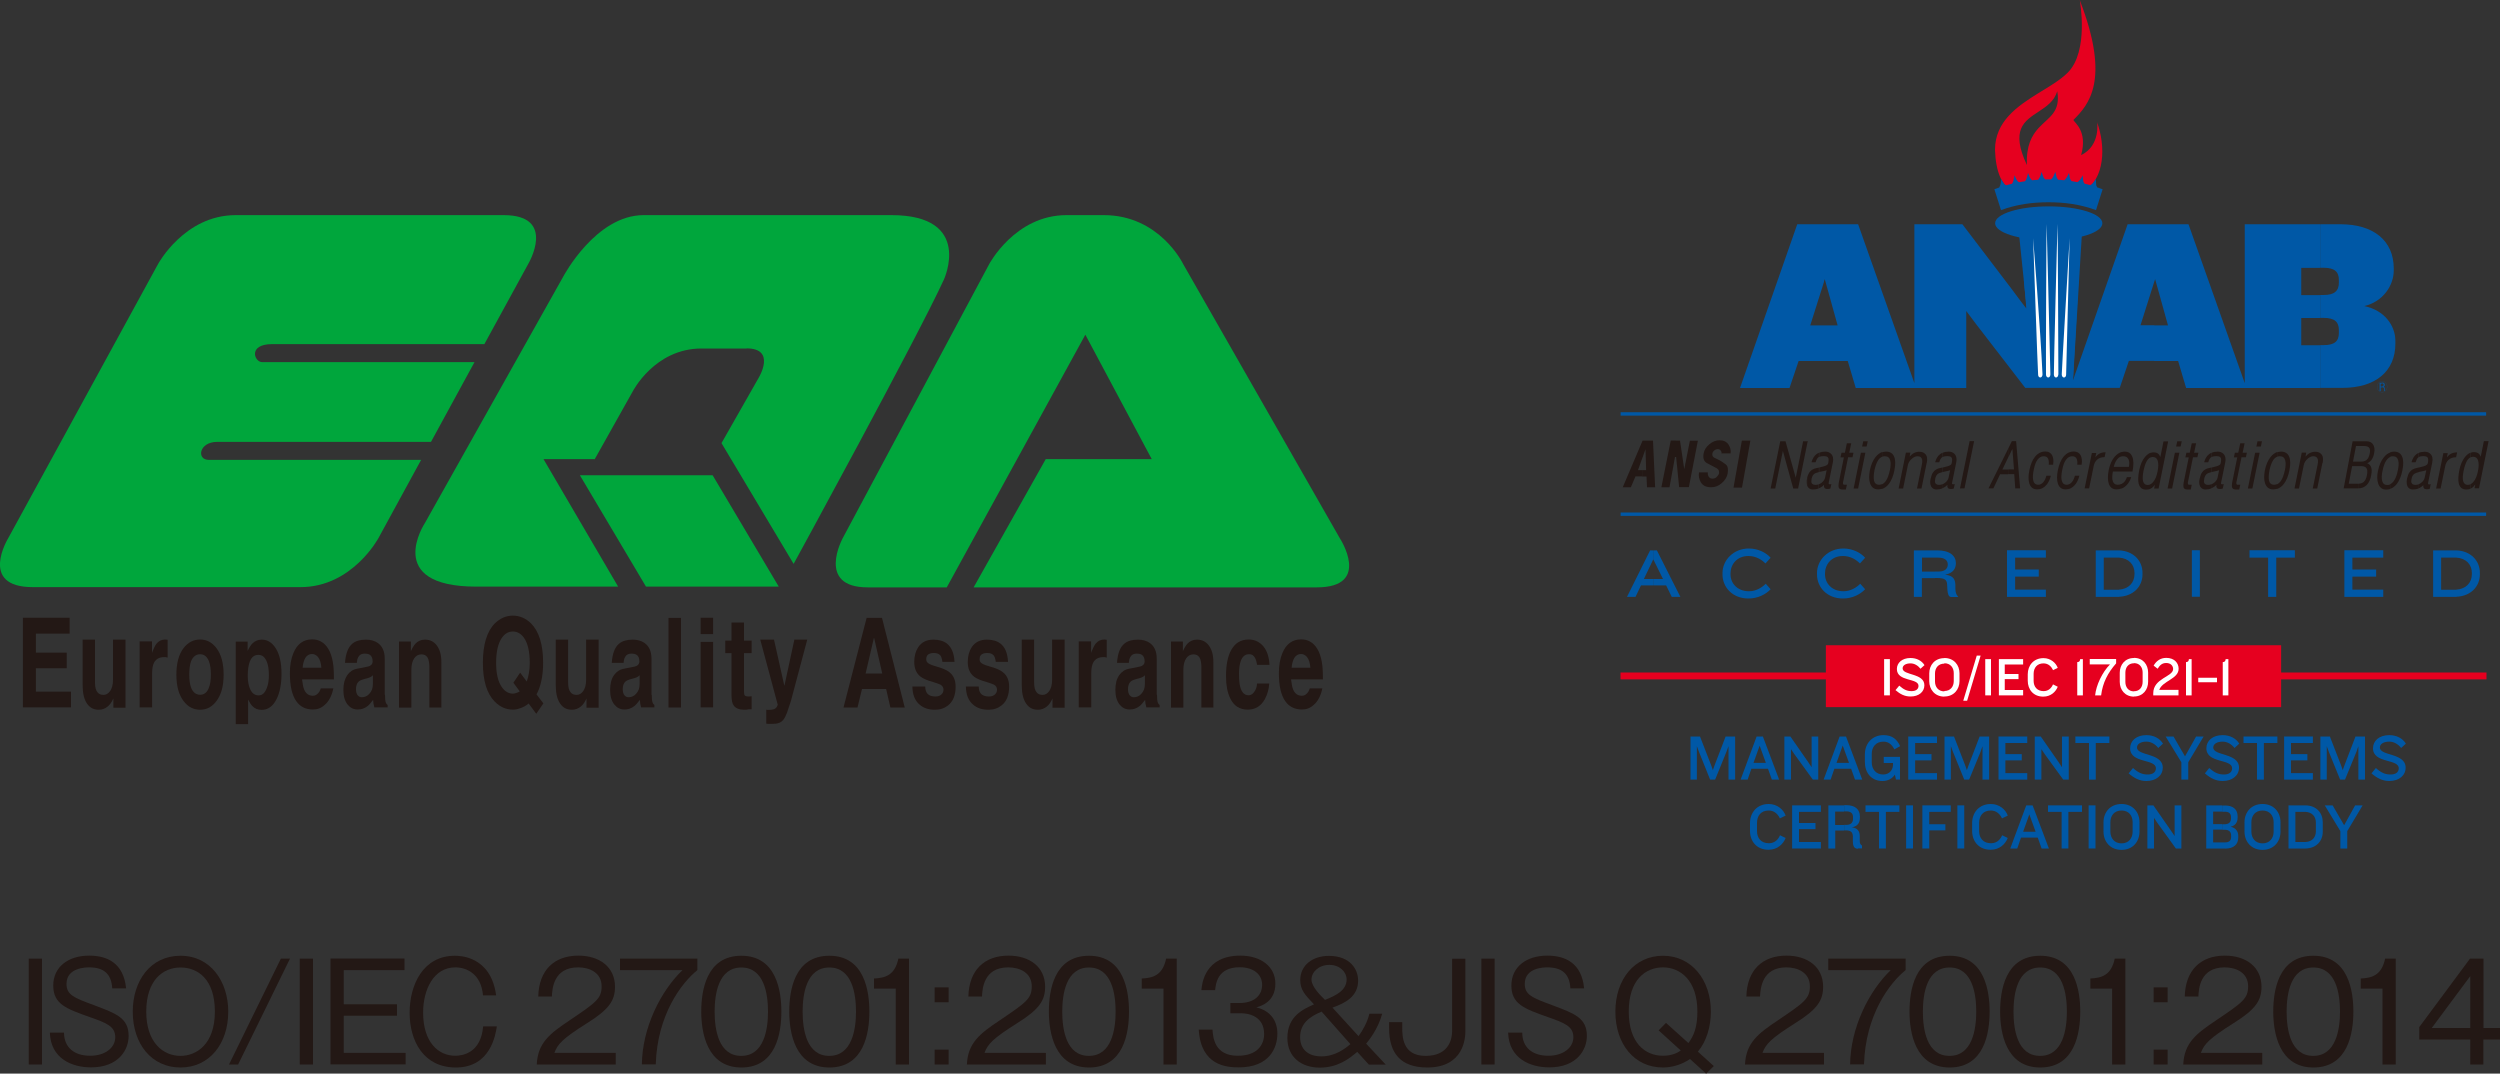 <?xml version="1.0" encoding="UTF-8"?>
<svg id="_レイヤー_2" data-name="レイヤー 2" xmlns="http://www.w3.org/2000/svg" width="200" height="85.89" viewBox="0 0 200 85.89">
  <rect x="0" y="0" width="200" height="85.89" fill="#333333" stroke="none"/>
  <defs>
    <style>
      .cls-1 {
        fill: none;
        stroke: #0058a6;
        stroke-miterlimit: 22.93;
        stroke-width: .01px;
      }

      .cls-1, .cls-2, .cls-3 {
        fill-rule: evenodd;
      }

      .cls-4, .cls-5, .cls-2, .cls-6, .cls-7, .cls-8, .cls-3 {
        stroke-width: 0px;
      }

      .cls-4, .cls-3 {
        fill: #0058a6;
      }

      .cls-5, .cls-2 {
        fill: #231815;
      }

      .cls-6 {
        fill: #fff;
      }

      .cls-7 {
        fill: #e6001f;
      }

      .cls-8 {
        fill: #00a63c;
      }
    </style>
  </defs>
  <g id="_オブジェクト" data-name="オブジェクト">
    <g>
      <g>
        <path class="cls-5" d="m3.36,85.16h-1.06v-8.47h1.06v8.47Z"/>
        <path class="cls-5" d="m8.98,79.08c-.07-1.2-.7-1.69-1.85-1.69-.21,0-1.81,0-1.81,1.32,0,.88.59,1.11,2.27,1.73,1.72.65,2.7,1,2.7,2.44,0,1.07-.77,2.51-3.01,2.51-1.53,0-3.23-.71-3.29-2.78h1.13c.01,1.21.84,1.85,2.09,1.85s2.01-.68,2.01-1.48c0-.88-.71-1.15-2.06-1.62-1.86-.66-2.9-1.03-2.9-2.52s1.2-2.39,2.87-2.39c1.4,0,2.75.55,2.96,2.62h-1.1Z"/>
        <path class="cls-5" d="m18.26,80.93c0,2.57-1.51,4.47-3.82,4.47s-3.82-1.88-3.82-4.47c0-2.43,1.39-4.47,3.82-4.47s3.82,2.09,3.82,4.47Zm-6.56,0c0,2.45,1.33,3.54,2.74,3.54,1.3,0,2.75-.96,2.75-3.54s-1.35-3.53-2.75-3.53-2.74,1.01-2.74,3.53Z"/>
        <path class="cls-5" d="m23.2,76.69l-4.15,8.47h-.73l4.15-8.47h.73Z"/>
        <path class="cls-5" d="m25.04,85.16h-1.06v-8.47h1.06v8.47Z"/>
        <path class="cls-5" d="m32.36,76.69v.92h-4.86v2.73h4.26v.92h-4.26v2.97h4.95v.92h-6.01v-8.47h5.91Z"/>
        <path class="cls-5" d="m38.64,79.63c-.15-1.75-1.35-2.24-2.21-2.24-1.74,0-2.58,1.77-2.58,3.62,0,2.38,1.23,3.45,2.57,3.45.61,0,2.06-.24,2.23-2.35h1.1c-.11.67-.5,3.29-3.28,3.29-2.6,0-3.7-2.14-3.7-4.38s1.08-4.56,3.62-4.56c.35,0,2.88,0,3.3,3.17h-1.05Z"/>
        <path class="cls-5" d="m49.26,84.24v.92h-6.32c.08-1.73,1.04-2.47,2.61-3.52,2.11-1.43,2.58-1.74,2.58-2.73,0-1.11-.98-1.52-1.88-1.52-1.99,0-2.07,1.74-2.1,2.33h-1.09c.05-2.08,1.25-3.27,3.21-3.27,1.68,0,2.93.9,2.93,2.49,0,1.1-.47,1.81-2.23,2.91-1.98,1.25-2.36,1.68-2.62,2.38h4.9Z"/>
        <path class="cls-5" d="m55.79,76.69v.92c-1.25,1-3.21,3.55-3.33,7.54h-1.11c.03-2.94,1.52-5.89,3.25-7.54h-5v-.92h6.19Z"/>
        <path class="cls-5" d="m62.51,80.93c0,1.72-.43,4.47-3.2,4.47s-3.21-2.82-3.21-4.47.39-4.47,3.21-4.47,3.2,2.86,3.2,4.47Zm-5.34,0c0,1.41.3,3.54,2.13,3.54s2.14-2.14,2.14-3.54-.3-3.53-2.13-3.53-2.14,2.11-2.14,3.53Z"/>
        <path class="cls-5" d="m69.55,80.93c0,1.72-.43,4.47-3.2,4.47s-3.21-2.82-3.21-4.47.39-4.47,3.21-4.47,3.2,2.86,3.2,4.47Zm-5.34,0c0,1.41.3,3.54,2.13,3.54s2.14-2.14,2.14-3.54-.3-3.53-2.13-3.53-2.14,2.11-2.14,3.53Z"/>
        <path class="cls-5" d="m72.71,85.16h-1.05v-6.07h-1.74v-.81c.9-.04,1.67-.26,1.95-1.59h.85v8.47Z"/>
        <path class="cls-5" d="m75.89,80.18h-1.12v-1.19h1.12v1.19Zm0,4.98h-1.12v-1.19h1.12v1.19Z"/>
        <path class="cls-5" d="m83.67,84.24v.92h-6.32c.08-1.73,1.04-2.47,2.61-3.52,2.11-1.43,2.58-1.74,2.58-2.73,0-1.11-.98-1.52-1.88-1.52-1.99,0-2.07,1.74-2.1,2.33h-1.09c.05-2.08,1.25-3.27,3.21-3.27,1.68,0,2.93.9,2.93,2.49,0,1.1-.47,1.81-2.23,2.91-1.98,1.25-2.36,1.68-2.62,2.38h4.9Z"/>
        <path class="cls-5" d="m90.32,80.93c0,1.72-.43,4.47-3.2,4.47s-3.21-2.82-3.21-4.47.39-4.47,3.21-4.47,3.2,2.86,3.2,4.47Zm-5.34,0c0,1.41.3,3.54,2.13,3.54s2.14-2.14,2.14-3.54-.3-3.53-2.13-3.53-2.14,2.11-2.14,3.53Z"/>
        <path class="cls-5" d="m94.13,85.16h-1.05v-6.07h-1.74v-.81c.9-.04,1.67-.26,1.95-1.59h.85v8.47Z"/>
        <path class="cls-5" d="m97,82.38c.04.65.18,2.08,2.02,2.08,1.56,0,2.11-.87,2.11-1.74,0-1.4-1.2-1.66-1.86-1.66h-.84v-.82h.73c1.18,0,1.81-.61,1.81-1.45,0-.9-.76-1.41-1.79-1.41-1.77,0-1.91,1.28-1.97,1.83h-1.1c.05-.54.28-2.76,3.12-2.76,1.63,0,2.8.87,2.8,2.24,0,1.48-1.18,1.8-1.52,1.9,1.1.26,1.68,1.05,1.68,2.09,0,1.15-.63,2.71-3.09,2.71-1,0-3.03-.15-3.2-3.02h1.1Z"/>
        <path class="cls-5" d="m110.58,81.08c-.33,1.25-1.12,2.22-1.29,2.41l1.57,1.68h-1.35l-.93-1.02c-.62.52-1.53,1.26-3,1.26s-2.59-.84-2.59-2.37c0-1.74,1.25-2.3,2.13-2.69-.73-.77-1.1-1.16-1.1-1.94,0-1.21,1.01-1.94,2.29-1.94,1.73,0,2.34,1.1,2.34,1.97,0,1.29-1.03,1.8-2.05,2.17l2.08,2.28c.33-.43.71-1.12.87-1.79h1.02Zm-4.85-.15c-.95.39-1.72.94-1.72,2.04,0,.95.61,1.54,1.7,1.54s1.89-.61,2.32-.98l-2.3-2.6Zm2-2.58c0-.58-.54-1.16-1.38-1.16s-1.43.56-1.43,1.18c0,.56.71,1.26,1.08,1.62.83-.33,1.73-.74,1.73-1.64Z"/>
        <path class="cls-5" d="m117.23,82.51c0,.52-.12,2.89-3.05,2.89-2.18,0-3.05-1.2-3.05-3.13v-.5h1.05v.42c0,.7,0,2.28,1.87,2.28s2.12-1.36,2.12-1.99v-5.78h1.06v5.81Z"/>
        <path class="cls-5" d="m119.57,85.16h-1.06v-8.47h1.06v8.47Z"/>
        <path class="cls-5" d="m125.63,79.08c-.06-1.2-.7-1.69-1.85-1.69-.22,0-1.8,0-1.8,1.32,0,.88.59,1.11,2.27,1.73,1.72.65,2.7,1,2.7,2.44,0,1.07-.77,2.51-3.01,2.51-1.53,0-3.23-.71-3.29-2.78h1.13c0,1.21.84,1.85,2.08,1.85s2.01-.68,2.01-1.48c0-.88-.71-1.15-2.06-1.62-1.86-.66-2.9-1.03-2.9-2.52s1.2-2.39,2.87-2.39c1.4,0,2.75.55,2.95,2.62h-1.1Z"/>
        <path class="cls-5" d="m137.1,85.29l-.61.6-1.29-1.17c-.71.49-1.53.68-2.16.68-2.29,0-3.81-1.87-3.81-4.47s1.54-4.47,3.81-4.47,3.83,1.91,3.83,4.47c0,1.19-.35,2.39-1.04,3.2l1.28,1.16Zm-2.03-1.84c.45-.6.72-1.31.72-2.53,0-2.48-1.36-3.53-2.75-3.53s-2.74.99-2.74,3.53,1.33,3.54,2.74,3.54c.81,0,1.27-.31,1.42-.42l-1.77-1.61.59-.6,1.8,1.62Z"/>
        <path class="cls-5" d="m145.92,84.24v.92h-6.32c.08-1.73,1.04-2.47,2.61-3.52,2.11-1.43,2.58-1.74,2.58-2.73,0-1.11-.98-1.52-1.88-1.52-1.99,0-2.07,1.74-2.11,2.33h-1.09c.05-2.08,1.25-3.27,3.21-3.27,1.68,0,2.93.9,2.93,2.49,0,1.1-.47,1.81-2.23,2.91-1.98,1.25-2.36,1.68-2.62,2.38h4.9Z"/>
        <path class="cls-5" d="m152.45,76.69v.92c-1.25,1-3.21,3.55-3.33,7.54h-1.11c.03-2.94,1.52-5.89,3.25-7.54h-5v-.92h6.19Z"/>
        <path class="cls-5" d="m159.17,80.93c0,1.72-.43,4.47-3.2,4.47s-3.21-2.82-3.21-4.47.39-4.47,3.21-4.47,3.2,2.86,3.2,4.47Zm-5.34,0c0,1.41.3,3.54,2.13,3.54s2.14-2.14,2.14-3.54-.3-3.53-2.13-3.53-2.14,2.11-2.14,3.53Z"/>
        <path class="cls-5" d="m166.42,80.93c0,1.72-.43,4.47-3.2,4.47s-3.21-2.82-3.21-4.47.39-4.47,3.21-4.47,3.2,2.86,3.2,4.47Zm-5.34,0c0,1.41.3,3.54,2.13,3.54s2.14-2.14,2.14-3.54-.3-3.53-2.13-3.53-2.14,2.11-2.14,3.53Z"/>
        <path class="cls-5" d="m170.02,85.16h-1.05v-6.07h-1.74v-.81c.9-.04,1.67-.26,1.95-1.59h.85v8.47Z"/>
        <path class="cls-5" d="m173.41,80.18h-1.12v-1.19h1.12v1.19Zm0,4.98h-1.12v-1.19h1.12v1.19Z"/>
        <path class="cls-5" d="m180.98,84.24v.92h-6.32c.08-1.73,1.04-2.47,2.61-3.52,2.11-1.43,2.58-1.74,2.58-2.73,0-1.11-.98-1.52-1.88-1.52-1.99,0-2.07,1.74-2.1,2.33h-1.09c.05-2.08,1.25-3.27,3.21-3.27,1.68,0,2.93.9,2.93,2.49,0,1.1-.47,1.81-2.23,2.91-1.98,1.25-2.36,1.68-2.62,2.38h4.9Z"/>
        <path class="cls-5" d="m188.27,80.93c0,1.72-.43,4.47-3.2,4.47s-3.21-2.82-3.21-4.47.39-4.47,3.21-4.47,3.2,2.86,3.2,4.47Zm-5.34,0c0,1.41.3,3.54,2.13,3.54s2.14-2.14,2.14-3.54-.3-3.53-2.13-3.53-2.14,2.11-2.14,3.53Z"/>
        <path class="cls-5" d="m191.65,85.16h-1.05v-6.07h-1.74v-.81c.9-.04,1.67-.26,1.95-1.59h.85v8.47Z"/>
        <path class="cls-5" d="m198.67,82.24h1.33v.92h-1.33v2h-1.05v-2h-4.08v-.99l4.06-5.48h1.08v5.54Zm-1.05,0v-4.15l-3.08,4.15h3.08Z"/>
      </g>
      <g>
        <rect class="cls-7" x="146.07" y="51.62" width="36.42" height="4.95"/>
        <g>
          <rect class="cls-7" x="129.64" y="53.8" width="20.46" height=".55"/>
          <rect class="cls-7" x="179.64" y="53.8" width="19.28" height=".55"/>
        </g>
        <rect class="cls-6" x="150.73" y="52.73" width=".46" height="2.9"/>
        <path class="cls-6" d="m152.84,55.72c-.47,0-.83-.19-1.2-.51l.3-.36c.36.32.62.44.99.44s.55-.18.55-.42c0-.65-1.73-.31-1.73-1.35,0-.49.41-.88,1.09-.88.5,0,.9.22,1.12.57l-.32.29c-.2-.25-.48-.43-.8-.43-.37,0-.63.15-.63.4,0,.58,1.74.36,1.74,1.35,0,.53-.45.9-1.1.9Z"/>
        <path class="cls-6" d="m155.55,52.64c.77,0,1.21.57,1.21,1.22v.63c0,.65-.44,1.23-1.21,1.23v-.44c.49,0,.75-.36.75-.79v-.64h0c0-.43-.26-.79-.75-.79v-.44Zm0,3.09c-.77,0-1.21-.58-1.21-1.23v-.63c0-.66.44-1.22,1.21-1.22v.44c-.49,0-.75.35-.75.79v.64c0,.43.26.79.75.79v.44Z"/>
        <polygon class="cls-6" points="157.37 56.06 157.06 56.06 158.14 52.45 158.45 52.45 157.37 56.06"/>
        <rect class="cls-6" x="158.82" y="52.73" width=".46" height="2.9"/>
        <polygon class="cls-6" points="159.91 55.63 159.91 52.73 161.85 52.73 161.85 53.16 160.38 53.16 160.38 53.92 161.48 53.92 161.48 54.33 160.38 54.33 160.38 55.2 161.85 55.2 161.85 55.63 159.91 55.63"/>
        <path class="cls-6" d="m164.24,53.6c-.13-.27-.37-.53-.76-.53-.51,0-.79.35-.79.84v.56c0,.47.28.82.8.82.37,0,.62-.23.75-.54l.38.19c-.16.4-.55.79-1.16.79-.8,0-1.24-.58-1.24-1.27v-.52c0-.71.47-1.29,1.26-1.29.58,0,1,.39,1.14.78l-.39.19Z"/>
        <path class="cls-6" d="m166.18,55.63v-2.66c.17,0,.23-.11.23-.24h.22v2.9h-.45Z"/>
        <path class="cls-6" d="m168.09,55.63h-.48c.08-.81.56-1.84,1.19-2.48h-1.62v-.43h2.11v.35c-.66.75-1.08,1.55-1.2,2.56Z"/>
        <path class="cls-6" d="m170.72,55.73h0v-.43h0c.47,0,.69-.36.69-.75v-.75h0c0-.39-.22-.75-.69-.75h0v-.42h0c.72,0,1.13.54,1.13,1.18v.73c0,.63-.41,1.18-1.13,1.18Zm0,0c-.72,0-1.14-.55-1.14-1.18v-.73c0-.63.41-1.18,1.14-1.18v.42c-.47,0-.69.35-.69.75v.75c0,.39.22.75.69.75v.43Z"/>
        <path class="cls-6" d="m172.26,55.63v-.17c0-1.21,1.59-1.31,1.59-1.94,0-.24-.18-.48-.55-.48-.33,0-.51.17-.69.46l-.32-.25c.21-.37.54-.62,1.01-.62.66,0,.99.42.99.87,0,.82-1.3.97-1.55,1.69h1.54v.44h-2.03Z"/>
        <path class="cls-6" d="m174.88,55.63v-2.66c.17,0,.23-.11.23-.24h.22v2.9h-.45Z"/>
        <polygon class="cls-4" points="138.28 62.37 138.28 59.69 138.12 60.13 137.21 62.37 136.81 62.37 135.91 60.13 135.75 59.69 135.75 62.37 135.24 62.37 135.24 58.92 136 58.92 136.88 61.19 137.03 61.61 137.18 61.19 138.05 58.92 138.81 58.92 138.81 62.37 138.28 62.37"/>
        <path class="cls-4" d="m141.75,62.37l-.31-.87h-.67v-.47h.5l-.5-1.38v-.73h.26l1.3,3.45h-.58Zm-.98-.87h-.66l-.3.87h-.56l1.28-3.45h.25v.73-.02h0l-.5,1.4h.5v.47Z"/>
        <polygon class="cls-4" points="145.03 62.37 143.54 60.32 143.28 59.93 143.28 62.37 142.75 62.37 142.75 58.92 143.23 58.92 144.67 60.99 144.93 61.38 144.93 58.92 145.46 58.92 145.46 62.37 145.03 62.37"/>
        <path class="cls-4" d="m148.4,62.37l-.31-.87h-.67v-.47h.5l-.5-1.38v-.73h.26l1.3,3.45h-.58Zm-.98-.87h-.67l-.3.87h-.56l1.28-3.45h.25v.73-.02h0l-.5,1.4h.5v.47Z"/>
        <path class="cls-4" d="m151.68,62.37l-.09-.4c-.21.32-.56.51-.99.51-.91,0-1.41-.68-1.41-1.51v-.63c0-.83.56-1.53,1.49-1.53.71,0,1.08.34,1.33.88l-.46.26c-.18-.35-.44-.62-.87-.62-.62,0-.94.44-.94.97v.69c0,.54.33.97.92.97.48,0,.78-.36.78-.79v-.13h-.74v-.49h1.3v1.81h-.32Z"/>
        <polygon class="cls-4" points="152.66 62.37 152.66 58.92 154.96 58.92 154.96 59.44 153.21 59.44 153.21 60.33 154.52 60.33 154.52 60.83 153.21 60.83 153.21 61.85 154.96 61.85 154.96 62.37 152.66 62.37"/>
        <polygon class="cls-4" points="158.6 62.37 158.6 59.69 158.45 60.13 157.53 62.37 157.14 62.37 156.23 60.13 156.07 59.69 156.07 62.37 155.56 62.37 155.56 58.92 156.32 58.92 157.2 61.19 157.35 61.61 157.5 61.19 158.37 58.92 159.13 58.92 159.13 62.37 158.6 62.37"/>
        <polygon class="cls-4" points="159.88 62.37 159.88 58.92 162.18 58.92 162.18 59.44 160.43 59.44 160.43 60.33 161.74 60.33 161.74 60.83 160.43 60.83 160.43 61.85 162.18 61.85 162.18 62.37 159.88 62.37"/>
        <polygon class="cls-4" points="165.06 62.37 163.57 60.32 163.31 59.93 163.31 62.37 162.78 62.37 162.78 58.92 163.26 58.92 164.7 60.99 164.96 61.38 164.96 58.92 165.5 58.92 165.5 62.37 165.06 62.37"/>
        <polygon class="cls-4" points="167.66 59.44 167.66 62.37 167.12 62.37 167.12 59.44 166.03 59.44 166.03 58.92 168.75 58.92 168.75 59.44 167.66 59.44"/>
        <path class="cls-4" d="m171.72,62.48c-.56,0-.99-.23-1.43-.61l.35-.43c.42.38.74.52,1.18.52s.65-.21.65-.5c0-.77-2.06-.37-2.06-1.6,0-.59.49-1.05,1.3-1.05.59,0,1.07.26,1.33.68l-.38.35c-.23-.3-.57-.51-.95-.51-.44,0-.75.18-.75.47,0,.69,2.06.42,2.06,1.61,0,.63-.53,1.07-1.31,1.07Z"/>
        <polygon class="cls-4" points="175.06 60.98 175.06 62.37 174.51 62.37 174.51 60.98 173.25 58.92 173.88 58.92 174.8 60.51 175.69 58.92 176.29 58.92 175.06 60.98"/>
        <path class="cls-4" d="m177.82,62.48c-.56,0-.99-.23-1.43-.61l.35-.43c.42.38.74.52,1.18.52s.65-.21.65-.5c0-.77-2.06-.37-2.06-1.6,0-.59.49-1.05,1.3-1.05.59,0,1.07.26,1.33.68l-.38.35c-.23-.3-.57-.51-.95-.51-.44,0-.75.18-.75.47,0,.69,2.06.42,2.06,1.61,0,.63-.53,1.07-1.31,1.07Z"/>
        <polygon class="cls-4" points="181.11 59.44 181.11 62.37 180.56 62.37 180.56 59.44 179.48 59.44 179.48 58.92 182.19 58.92 182.19 59.44 181.11 59.44"/>
        <polygon class="cls-4" points="182.73 62.37 182.73 58.92 185.03 58.92 185.03 59.44 183.28 59.44 183.28 60.33 184.59 60.33 184.59 60.83 183.28 60.83 183.28 61.85 185.03 61.85 185.03 62.37 182.73 62.37"/>
        <polygon class="cls-4" points="188.67 62.37 188.67 59.69 188.52 60.13 187.6 62.37 187.21 62.37 186.3 60.13 186.14 59.69 186.14 62.37 185.63 62.37 185.63 58.92 186.39 58.92 187.27 61.19 187.42 61.61 187.57 61.19 188.44 58.92 189.2 58.92 189.2 62.37 188.67 62.37"/>
        <path class="cls-4" d="m191.15,62.48c-.56,0-.99-.23-1.43-.61l.35-.43c.42.38.74.52,1.18.52s.65-.21.65-.5c0-.77-2.06-.37-2.06-1.6,0-.59.49-1.05,1.3-1.05.59,0,1.07.26,1.33.68l-.38.35c-.23-.3-.57-.51-.95-.51-.44,0-.75.18-.75.47,0,.69,2.06.42,2.06,1.61,0,.63-.53,1.07-1.31,1.07Z"/>
        <path class="cls-4" d="m142.39,65.47c-.15-.33-.44-.63-.9-.63-.61,0-.93.42-.93.99v.66c0,.56.33.97.95.97.44,0,.74-.27.89-.64l.45.22c-.19.48-.65.94-1.37.94-.95,0-1.48-.68-1.48-1.51v-.62c0-.84.55-1.53,1.5-1.53.69,0,1.19.46,1.35.93l-.46.22Z"/>
        <polygon class="cls-4" points="143.37 67.88 143.37 64.43 145.67 64.43 145.67 64.95 143.92 64.95 143.92 65.84 145.24 65.84 145.24 66.33 143.92 66.33 143.92 67.36 145.67 67.36 145.67 67.88 143.37 67.88"/>
        <path class="cls-4" d="m148.64,67.9c-.29,0-.4-.19-.41-.54v-.46c-.02-.31-.14-.47-.57-.47h-.13v-.44h.19c.35,0,.52-.19.52-.48v-.16h0c0-.23-.13-.44-.52-.44h-.19v-.5h.14c.79,0,1.12.38,1.12.9v.11c0,.38-.15.67-.64.77.49.05.63.35.63.7v.4c0,.17.05.27.18.36v.22h-.32Zm-1.11-1.46h-.71v1.44h-.55v-3.45h1.25v.5h-.71v1.07h.71v.44Z"/>
        <polygon class="cls-4" points="150.87 64.95 150.87 67.88 150.32 67.88 150.32 64.95 149.24 64.95 149.24 64.43 151.95 64.43 151.95 64.95 150.87 64.95"/>
        <rect class="cls-4" x="152.49" y="64.43" width=".55" height="3.45"/>
        <polygon class="cls-4" points="154.34 64.95 154.34 65.94 155.63 65.94 155.63 66.43 154.34 66.43 154.34 67.88 153.79 67.88 153.79 64.43 156.06 64.43 156.06 64.95 154.34 64.95"/>
        <rect class="cls-4" x="156.59" y="64.43" width=".55" height="3.45"/>
        <path class="cls-4" d="m160.16,65.47c-.15-.33-.44-.63-.9-.63-.61,0-.93.42-.93.99v.66c0,.56.33.97.95.97.44,0,.74-.27.89-.64l.45.22c-.19.48-.65.94-1.37.94-.95,0-1.48-.68-1.48-1.51v-.62c0-.84.55-1.53,1.5-1.53.69,0,1.19.46,1.35.93l-.46.22Z"/>
        <path class="cls-4" d="m163.33,67.88l-.31-.87h-.67v-.47h.5l-.5-1.38v-.73h.26l1.3,3.45h-.58Zm-.98-.87h-.67l-.3.87h-.56l1.28-3.45h.25v.73-.02h0l-.5,1.4h.5v.47Z"/>
        <polygon class="cls-4" points="165.47 64.95 165.47 67.88 164.93 67.88 164.93 64.95 163.84 64.95 163.84 64.43 166.56 64.43 166.56 64.95 165.47 64.95"/>
        <rect class="cls-4" x="167.09" y="64.43" width=".55" height="3.45"/>
        <path class="cls-4" d="m169.72,64.32c.92,0,1.44.67,1.44,1.46v.75c0,.78-.52,1.46-1.44,1.46v-.52c.58,0,.89-.42.89-.94v-.76h0c0-.51-.3-.93-.89-.93v-.52Zm0,3.67c-.92,0-1.44-.68-1.44-1.46v-.75c0-.78.52-1.46,1.44-1.46v.52c-.58,0-.89.42-.89.93v.76c0,.51.31.94.89.94v.52Z"/>
        <polygon class="cls-4" points="174.07 67.88 172.59 65.83 172.32 65.43 172.32 67.88 171.79 67.88 171.79 64.43 172.27 64.43 173.71 66.5 173.97 66.88 173.97 64.43 174.51 64.43 174.51 67.88 174.07 67.88"/>
        <path class="cls-4" d="m178,67.88h-.24v-.49h.26c.35,0,.47-.19.47-.43v-.12h0c0-.28-.16-.46-.51-.46h-.21v-.44h.2c.35,0,.51-.19.51-.46v-.11h0c0-.24-.12-.43-.47-.43h-.24v-.5h.22c.71,0,1.02.35,1.02.88v.08c0,.39-.19.66-.57.74.43.08.62.39.62.72v.14c0,.53-.34.89-1.05.89Zm-.24,0h-1.26v-3.45h1.26v.5h-.71v1h.71v.44h-.71v1.02h.71v.49Z"/>
        <path class="cls-4" d="m181,64.32c.92,0,1.44.67,1.44,1.46v.75c0,.78-.52,1.46-1.44,1.46v-.52c.58,0,.89-.42.89-.94v-.76h0c0-.51-.31-.93-.89-.93v-.52Zm0,3.67c-.92,0-1.44-.68-1.44-1.46v-.75c0-.78.52-1.46,1.44-1.46v.52c-.58,0-.89.42-.89.93v.76c0,.51.31.94.89.94v.52Z"/>
        <path class="cls-4" d="m184.45,64.43c.88.02,1.37.61,1.37,1.35v.76c0,.73-.5,1.32-1.37,1.34v-.52c.52-.03.82-.37.82-.86v-.69h0c0-.49-.3-.83-.82-.86v-.52Zm-.04,3.45h-1.33v-3.45h1.37v.52s-.05,0-.07,0h-.75v2.41h.75s.05,0,.07,0v.52h-.04Z"/>
        <polygon class="cls-4" points="187.78 66.49 187.78 67.88 187.23 67.88 187.23 66.49 185.98 64.43 186.61 64.43 187.53 66.02 188.41 64.43 189.01 64.43 187.78 66.49"/>
        <path class="cls-7" d="m167.77,9.76s.3,1.88-1.28,2.65c.53-1.92-.52-2.58-.62-2.81,1.18-1.19,3.02-3.11.51-9.59,0,0,.77,4.1-.98,5.82-.59.58-1.44,1.08-2.31,1.61v1.49c.62-.41,1.25-.83,1.49-1.63.29,1.68-.69,2.07-1.49,2.94v5.49c.69.01,1.72.05,2.16-.02.63-.1,1.02-.07,1.43-.34,1.72-1.09,1.79-3.64,1.08-5.61Zm-4.68-2.32c-1.71,1.06-3.49,2.27-3.49,4.55.12,3.67,2.08,3.7,3.2,3.74.09,0,.18,0,.29,0v-5.49c-.54.59-1,1.39-.94,2.96h0c-1.33-2.84-.2-3.52.94-4.27v-1.49Z"/>
        <path class="cls-4" d="m189.12,24.49c1.54-.35,2.38-1.67,2.38-2.85v-.16c0-2.22-1.61-3.54-4.26-3.54h-1.63v3.48h.28c.86,0,1.22.31,1.22.98v.2h0c0,.67-.35,1-1.22,1h-.28v1.83h.28c.86,0,1.22.31,1.22.98v.22h0c0,.67-.35.98-1.22.98h-.28v3.42h1.78c2.65,0,4.24-1.32,4.24-3.54v-.22c0-1.2-.85-2.46-2.52-2.79Zm-3.51-6.55h-6.03v12.71l-4.5-12.71h-2.74v4.6l.07-.21,1.03,3.7h-1.1v2.85h1.91l.64,2.16h10.71v-3.42h-1.5v-2.18h1.5v-1.83h-1.5v-2.18h1.5v-3.48Zm-13.27,0h-2.13l-4.38,12.51.45-8.06s-.66-1.07-2.25-1.07-2.12,1.07-2.12,1.07l.2,2.29-.44-.57-.76-1.02-3.92-5.15h-3.84v12.71l-4.5-12.71h-2.74v4.6l.07-.21,1.03,3.7h-1.1v2.85h1.91l.64,2.16h8.84v-6.16l.78,1.04,3.94,5.11h7.56l.73-2.16h2.03v-2.85h-1.1l1.1-3.48v-4.6Zm-26.43,0h-2.13l-4.58,13.1h3.96l.73-2.16h2.03v-2.85h-1.1l1.1-3.48v-4.6Z"/>
        <path class="cls-4" d="m159.61,17.86c0-.75,1.92-1.35,4.29-1.35s4.29.6,4.29,1.35-1.92,1.35-4.29,1.35-4.29-.6-4.29-1.35Z"/>
        <polygon class="cls-4" points="166.63 17.43 165.84 30.46 162.76 30.68 161.41 17.66 166.63 17.43"/>
        <path class="cls-4" d="m167.77,14.98c-.04-.07-.08-.15-.08-.23-.02-.18-.01-.45-.01-.45,0,0-.13.21-.24.34-.06.07-.14.13-.21.17-.16-.04-.31-.08-.47-.12-.04-.06-.09-.14-.1-.23-.03-.17-.04-.44-.04-.44,0,0-.11.22-.22.36-.05.07-.13.14-.2.19-.16-.03-.32-.06-.48-.08-.05-.06-.1-.13-.12-.22-.04-.17-.08-.44-.08-.44,0,0-.1.23-.19.38-.05.08-.12.15-.19.21-.16-.02-.32-.03-.48-.04-.05-.05-.1-.13-.13-.21-.05-.17-.11-.43-.11-.43,0,0-.08.24-.16.39-.04.08-.11.16-.17.22-.16,0-.32,0-.48,0-.05-.05-.11-.12-.14-.19-.07-.16-.14-.42-.14-.42,0,0-.06.25-.13.41-.04.08-.1.17-.15.23-.16.01-.32.03-.48.04-.06-.04-.12-.11-.16-.18-.08-.16-.17-.41-.17-.41,0,0-.04.25-.1.42-.03.09-.09.18-.14.25-.16.02-.32.05-.48.08-.06-.04-.13-.1-.17-.17-.09-.15-.2-.39-.2-.39,0,0-.03.25-.07.42-.02.09-.07.18-.12.26-.16.04-.31.08-.47.12-.06-.03-.14-.08-.18-.15-.1-.14-.23-.37-.23-.37,0,0,0,.25-.04.43-.02.09-.06.19-.1.27-.13.04-.26.09-.39.14.18.56.35,1.12.53,1.67,1.23-.46,2.52-.63,3.8-.63s2.57.17,3.8.63c.18-.56.35-1.12.53-1.67-.15-.06-.31-.11-.46-.16Z"/>
        <path class="cls-6" d="m163.4,29.95c0,.13-.07.24-.17.25-.1,0-.18-.09-.18-.22h0c-.03-.18-.4-10.92-.4-10.92,0,0,.59,7.34.75,10.89h0s0,0,0,0h0Z"/>
        <path class="cls-6" d="m164.03,29.96c0,.13-.08.24-.17.24-.1,0-.18-.1-.18-.23h0c-.02-.18.03-12.06.05-12.06,0,0,.22,8.49.3,12.04h0s0,0,0,0h0Z"/>
        <path class="cls-6" d="m164.66,29.97h0s0,0,0,0c0,.13-.08.23-.18.23-.1,0-.17-.11-.17-.24h0c-.02-.18.28-12.05.3-12.05,0,0,.06,8.5.06,12.05h0Z"/>
        <path class="cls-6" d="m165.29,29.98h0s0,0,0,0c0,.13-.09.23-.18.22-.1,0-.17-.12-.17-.25h0s0,0,0,0c-.01-.18.63-10.89.63-10.89,0,0-.19,7.37-.28,10.92Z"/>
        <path class="cls-6" d="m177.82,55.63v-2.66c.17,0,.23-.11.23-.24h.22v2.9h-.45Z"/>
        <rect class="cls-6" x="175.86" y="54.22" width="1.5" height=".36"/>
        <g>
          <path class="cls-4" d="m133.74,47.75l-.45-.92h-1.01v-.51h.76l-.76-1.54v-.75h.27l1.88,3.72h-.69Zm-1.46-.92h-1l-.44.92h-.68l1.85-3.72h.26v.75-.03h-.01l-.75,1.57h.76v.51Z"/>
          <path class="cls-4" d="m141.24,45.08c-.31-.31-.76-.6-1.37-.6-.92,0-1.43.68-1.43,1.39v.07c0,.7.52,1.36,1.48,1.36.57,0,1.04-.3,1.34-.6l.39.44c-.38.4-1.01.74-1.77.74-1.3,0-2.08-.92-2.08-1.92v-.12c0-1.01.86-1.96,2.11-1.96.73,0,1.38.33,1.74.74l-.4.44Z"/>
          <path class="cls-4" d="m148.8,45.08c-.31-.31-.76-.6-1.37-.6-.92,0-1.43.68-1.43,1.39v.07c0,.7.52,1.36,1.48,1.36.57,0,1.04-.3,1.34-.6l.39.44c-.38.4-1.01.74-1.77.74-1.3,0-2.08-.92-2.08-1.92v-.12c0-1.01.86-1.96,2.11-1.96.73,0,1.38.33,1.74.74l-.4.44Z"/>
          <path class="cls-4" d="m156.06,47.75c-.17,0-.25-.26-.27-.6l-.02-.38c-.02-.37-.16-.53-.8-.53h-.18v-.52h.34c.47,0,.69-.25.69-.54v-.04h0c0-.27-.2-.53-.75-.53h-.28v-.58h.19c1.03,0,1.49.45,1.49,1.02,0,.41-.19.79-.86.93.67.06.81.39.82.82v.31c.01.26.05.44.22.63v.02h-.58Zm-1.28-1.5h-1.03v1.5h-.64v-3.72h1.68v.58h-1.03v1.12h1.03v.52Z"/>
          <polygon class="cls-4" points="160.56 47.75 160.56 44.02 163.67 44.02 163.67 44.61 161.21 44.61 161.21 45.56 163.1 45.56 163.1 46.13 161.21 46.13 161.21 47.17 163.67 47.17 163.67 47.75 160.56 47.75"/>
          <path class="cls-4" d="m169.53,44.03c1.15.05,1.87.83,1.87,1.8v.12c0,.96-.72,1.74-1.87,1.79v-.57c.76-.05,1.23-.56,1.23-1.24v-.09h0c0-.68-.47-1.18-1.23-1.23v-.58Zm-.12,3.72h-1.75v-3.72h1.75s.08,0,.12,0v.58s-.09,0-.13,0h-1.1v2.57h1.1s.09,0,.13,0v.57s-.08,0-.12,0Z"/>
          <rect class="cls-4" x="175.35" y="44.02" width=".64" height="3.72"/>
          <polygon class="cls-4" points="182.1 44.61 182.1 47.75 181.45 47.75 181.45 44.61 179.96 44.61 179.96 44.02 183.59 44.02 183.59 44.61 182.1 44.61"/>
          <polygon class="cls-4" points="187.55 47.75 187.55 44.02 190.66 44.02 190.66 44.61 188.19 44.61 188.19 45.56 190.09 45.56 190.09 46.13 188.19 46.13 188.19 47.17 190.66 47.17 190.66 47.75 187.55 47.75"/>
          <path class="cls-4" d="m196.52,44.03c1.15.05,1.87.83,1.87,1.8v.12c0,.96-.72,1.74-1.87,1.79v-.57c.76-.05,1.23-.56,1.23-1.24v-.09h0c0-.68-.47-1.18-1.23-1.23v-.58Zm-.12,3.72h-1.75v-3.72h1.75s.08,0,.12,0v.58s-.09,0-.13,0h-1.1v2.57h1.1s.09,0,.13,0v.57s-.08,0-.12,0Z"/>
        </g>
        <rect class="cls-4" x="129.65" y="41" width="69.24" height=".27"/>
        <rect class="cls-4" x="129.65" y="32.98" width="69.24" height=".27"/>
        <path class="cls-2" d="m137.72,36.3c.02-.08,0-.17-.06-.25-.06-.08-.14-.12-.23-.12s-.19.03-.28.1c-.09.07-.14.15-.16.25-.03.17.03.28.18.35.15.07.29.14.43.21.17.1.33.21.48.33.15.13.19.37.13.72-.05.28-.21.53-.47.76-.26.23-.55.34-.87.33-.38,0-.64-.13-.8-.39-.15-.26-.2-.53-.15-.8h.71c-.02.11,0,.23.06.33.06.11.16.17.31.17s.27-.05.36-.16c.1-.1.15-.19.16-.25.02-.11,0-.2-.03-.27-.04-.07-.12-.14-.25-.2-.2-.11-.43-.23-.68-.36-.25-.13-.34-.39-.27-.78.05-.27.2-.52.46-.73.25-.21.52-.32.81-.32.32,0,.55.11.71.33.15.22.21.46.18.72h-.71Z"/>
        <path class="cls-2" d="m155.4,39.07v-.33c.07-.03.15-.07.22-.13.15-.12.24-.26.27-.42l.12-.58s-.09.05-.17.06c-.08.02-.22.05-.42.09h0s0-.36,0-.36c.12-.03.21-.05.28-.07.12-.03.21-.06.27-.09.06-.03.1-.06.12-.09.02-.03.04-.07.05-.12.04-.21.04-.36-.02-.43-.06-.08-.17-.11-.35-.11-.15,0-.26.02-.35.07v-.34c.14-.06.3-.09.48-.09s.33.06.45.17c.16.16.21.39.15.69l-.33,1.61c-.01.05-.01.09,0,.11.01.02.04.03.08.03.01,0,.03,0,.05,0,.03,0,.05-.01.08-.02l-.08.37h-.02s-.06.02-.09.02c-.04,0-.07.01-.1.01-.14,0-.23-.03-.27-.1-.03-.05-.04-.12-.03-.23-.09.1-.19.17-.29.22-.03.02-.06.03-.09.04h0Zm2.53-3.78h-.36l-.77,3.78h.36l.77-3.78Zm-2.53.93v.34s-.05.03-.07.05c-.07.07-.14.19-.19.37h-.33c.08-.29.21-.51.4-.65.06-.04.12-.08.19-.11h0Zm0,1.19v.36c-.18.04-.31.09-.38.15-.1.08-.16.2-.2.37-.03.16-.03.28,0,.35.05.1.16.15.32.15.09,0,.17-.02.25-.05v.33c-.14.06-.3.09-.47.09-.19,0-.33-.08-.42-.23-.09-.16-.11-.37-.05-.63.05-.22.11-.39.2-.52.13-.18.31-.29.56-.34l.19-.04h0Zm-4.83,1.7v-.37c.12-.06.23-.16.32-.3.13-.19.22-.47.3-.83.07-.32.08-.58.03-.77-.06-.23-.2-.34-.43-.34-.08,0-.15.01-.21.04v-.36c.09-.03.19-.05.3-.05.32,0,.54.13.65.4.11.26.12.63.02,1.11-.09.45-.24.81-.44,1.07-.15.2-.33.33-.53.4h0Zm3.57-2.06c.07-.34.03-.59-.13-.74-.11-.12-.27-.17-.48-.17-.17,0-.34.05-.5.15-.1.07-.18.15-.26.24l.06-.32h-.36l-.58,2.87h.36l.38-1.87c.04-.2.15-.37.33-.52.15-.13.3-.19.43-.19.17,0,.28.05.34.16.06.11.07.27.02.5l-.39,1.92h.36l.41-2.03Zm-3.57-.87v.36c-.13.05-.24.15-.33.3-.12.19-.21.45-.28.77-.07.35-.08.63-.04.83.05.23.19.34.4.34.09,0,.17-.02.25-.05v.37c-.1.03-.21.05-.32.05-.32,0-.53-.16-.64-.47-.1-.28-.1-.63-.02-1.06.09-.45.25-.81.47-1.08.16-.19.33-.31.51-.38h0Zm-5.05,2.89v-.33c.07-.03.15-.07.22-.13.15-.12.24-.26.27-.42l.12-.58s-.09.05-.17.06c-.08.02-.22.05-.42.09h0s0-.36,0-.36c.12-.03.21-.05.28-.07.12-.03.21-.06.27-.09.06-.03.1-.06.12-.09.02-.03.04-.07.05-.12.04-.21.04-.36-.02-.43-.06-.08-.17-.11-.35-.11-.15,0-.26.02-.35.07v-.34c.14-.06.3-.09.49-.09s.33.06.45.17c.16.16.21.39.15.69l-.33,1.61c-.01.05-.01.09,0,.11.01.02.04.03.08.03.01,0,.03,0,.05,0,.03,0,.05-.01.08-.02l-.08.37h-.02s-.06.02-.09.02c-.04,0-.07.01-.1.01-.14,0-.23-.03-.27-.1-.03-.05-.04-.12-.03-.23-.09.1-.19.17-.29.22-.03.02-.06.03-.09.04h0Zm2.68-2.48l.08-.37h-.34l.16-.76h-.35l-.16.76h-.27l-.08.37h.27l-.4,1.98c-.04.21-.04.37,0,.46.05.09.14.13.28.13h.28l.08-.38h-.16c-.05,0-.09,0-.12-.02-.03-.03-.04-.08-.03-.16l.41-2.02h.34Zm1.03-.37h-.36l-.58,2.86h.36l.58-2.86h0Zm.1-.5l.09-.42h-.36l-.09.42h.36Zm-4.75-.2l.05-.23h-.05v.23h0Zm.93.7v.34s-.05.03-.07.05c-.07.07-.14.19-.19.37h-.33c.08-.29.21-.51.4-.65.06-.04.12-.08.19-.11h0Zm0,1.19v.36c-.18.04-.31.09-.38.15-.1.08-.16.2-.2.37-.03.16-.03.28,0,.35.05.1.16.15.32.15.09,0,.17-.02.25-.05v.33c-.14.06-.3.09-.47.09-.19,0-.33-.08-.42-.23-.01-.03-.03-.05-.04-.08v-.62c.04-.19.11-.33.18-.44.13-.18.31-.29.56-.34l.19-.04Zm-1.85.81l-.82-2.92h-.42l-.77,3.78h.37l.61-3.01.83,3.01h.39l.72-3.55v-.23h-.32l-.59,2.92h0Zm.92.01v.62c-.05-.15-.06-.33-.02-.55l.02-.07Z"/>
        <path class="cls-2" d="m182.17,39.11v-.37c.12-.06.23-.16.32-.3.13-.19.22-.47.3-.83.07-.32.08-.58.03-.77-.06-.23-.2-.34-.43-.34-.08,0-.15.01-.21.04v-.36c.09-.03.19-.05.3-.05.32,0,.54.13.65.4.11.26.12.63.02,1.11-.09.45-.24.81-.44,1.07-.15.2-.33.33-.53.4h0Zm3.64-2.06c.07-.34.03-.59-.13-.74-.11-.12-.27-.17-.48-.17-.17,0-.34.05-.5.15-.1.07-.18.15-.26.24l.06-.32h-.36l-.58,2.87h.36l.38-1.87c.04-.2.15-.37.32-.52.15-.13.3-.19.43-.19.17,0,.28.05.34.16.06.11.07.27.02.5l-.39,1.92h.36l.41-2.03Zm-3.64-.87v.36c-.13.05-.24.15-.33.3-.12.19-.21.45-.28.77-.07.35-.08.63-.04.83.05.23.19.34.4.34.09,0,.17-.02.25-.05v.37c-.1.03-.21.05-.32.05-.32,0-.53-.16-.64-.47-.1-.28-.1-.63-.02-1.06.09-.45.25-.81.47-1.08.16-.19.33-.31.51-.38h0Zm-5.25,2.89v-.33c.07-.03.15-.07.22-.13.15-.12.24-.26.27-.42l.12-.58s-.09.05-.17.06c-.08.02-.22.05-.42.09h0s0-.36,0-.36c.12-.03.21-.05.28-.07.12-.03.21-.06.27-.09.06-.03.1-.06.12-.09.02-.03.04-.07.05-.12.04-.21.04-.36-.02-.43-.06-.08-.17-.11-.35-.11-.15,0-.26.02-.35.07v-.34c.14-.06.3-.09.48-.09s.33.06.45.17c.16.16.21.39.15.69l-.33,1.61c-.01.05-.01.09,0,.11.01.02.04.03.08.03.01,0,.03,0,.05,0,.03,0,.05-.01.08-.02l-.08.37h-.02s-.06.02-.09.02c-.04,0-.07.01-.1.01-.14,0-.23-.03-.27-.1-.03-.05-.04-.12-.03-.23-.09.1-.19.17-.29.22-.03.02-.06.03-.09.04h0Zm2.75-2.48l.08-.37h-.34l.16-.76h-.35l-.16.76h-.27l-.08.37h.27l-.4,1.98c-.04.21-.04.37,0,.46.05.09.14.13.28.13h.28l.08-.38h-.16c-.05,0-.09,0-.12-.02-.03-.03-.04-.08-.03-.16l.41-2.02h.34Zm1.1-.37h-.36l-.58,2.86h.36l.58-2.86h0Zm.1-.5l.09-.42h-.36l-.09.42h.36Zm-3.95.5v.34s-.05.03-.07.05c-.07.07-.14.19-.19.37h-.33c.08-.29.21-.51.4-.65.06-.04.12-.08.19-.11h0Zm0,1.19v.36c-.18.04-.31.09-.38.15-.1.08-.16.2-.2.37-.03.16-.03.28,0,.35.05.1.16.15.32.15.09,0,.17-.02.25-.05v.33c-.14.06-.3.09-.47.09-.19,0-.33-.08-.42-.23-.09-.16-.11-.37-.05-.63.05-.22.11-.39.2-.52.13-.18.31-.29.56-.34l.19-.04h0Zm-3.49,1.67v-.12l.56-2.74h.36l-.58,2.86h-.33Zm0-3.66v-.12h.02l-.02.12h0Zm1.02.3l.09-.42h-.36l-.09.42h.36Zm1.34.87l.08-.37h-.34l.16-.76h-.35l-.16.76h-.27l-.08.37h.27l-.4,1.98c-.04.21-.04.37,0,.46.05.09.14.13.28.13h.28l.08-.38h-.16c-.06,0-.09,0-.12-.02-.03-.03-.04-.08-.03-.16l.41-2.02h.34Zm-2.36-1.29v.12l-.74,3.66h-.36l.06-.3c-.09.13-.19.23-.3.29-.02,0-.03.02-.05.03v-.36c.08-.04.15-.11.22-.19.16-.19.27-.46.34-.81.08-.38.08-.67.02-.87-.06-.21-.2-.31-.4-.31-.06,0-.12.01-.18.04v-.37c.08-.03.17-.04.25-.04.16,0,.29.04.38.12.05.05.1.12.14.21l.02.04.25-1.25h.34Zm0,3.66l-.02.12h.02v-.12Zm-1.39-2.74v.37c-.11.05-.21.15-.3.3-.11.18-.19.45-.26.78-.07.35-.08.62-.04.81.05.21.18.32.38.32.08,0,.15-.02.22-.06v.36c-.1.05-.22.07-.35.07-.32,0-.52-.16-.6-.49-.06-.26-.04-.62.05-1.08.09-.42.23-.77.45-1.03.14-.17.29-.29.45-.35h0Zm-2.32,2.87v-.37c.05-.03.1-.06.15-.1.12-.1.22-.25.28-.45h.35c-.09.28-.22.5-.41.68-.11.11-.24.19-.38.24h0Zm0-1.37v-.37h.59c.05-.26.04-.46-.03-.61-.08-.16-.22-.24-.42-.24-.05,0-.09,0-.14.02v-.35c.08-.03.17-.04.26-.04.29,0,.49.13.6.4.12.28.12.68.02,1.19h-.88Zm-8.58.22l.08,1.13h.39l-.32-3.78h-.34l-.29.59v.72l.33-.69.13,1.64h-.46v.38h.48Zm8.58-1.78v.35c-.13.03-.24.11-.34.23-.13.16-.22.36-.28.61h.62v.37h-.69c-.06.33-.07.59-.01.76.06.2.19.3.39.3.12,0,.22-.02.31-.07v.37c-.13.05-.26.07-.41.07-.3,0-.5-.15-.61-.46-.09-.28-.09-.65,0-1.1.09-.43.24-.78.47-1.05.17-.19.35-.32.55-.38h0Zm-5.47,1.01c.05-.31.02-.56-.08-.75-.11-.2-.29-.3-.54-.3-.33,0-.6.14-.83.42-.21.26-.36.62-.45,1.07-.09.44-.09.8,0,1.08.11.31.31.46.62.46s.54-.12.74-.35c.16-.18.28-.43.36-.74h-.36c-.06.22-.14.4-.25.52-.12.13-.25.2-.4.2-.23,0-.36-.13-.41-.38-.04-.2-.02-.49.06-.86.07-.34.16-.59.29-.76.14-.19.3-.28.5-.28.17,0,.29.07.35.2.05.11.07.27.05.48h.35Zm2.28,0c.05-.31.02-.56-.08-.75-.11-.2-.29-.3-.54-.3-.33,0-.6.14-.83.42-.21.26-.36.62-.45,1.07-.09.44-.09.8,0,1.08.11.31.31.46.62.46s.54-.12.74-.35c.16-.18.28-.43.36-.74h-.36c-.06.22-.14.4-.25.52-.12.13-.25.2-.4.2-.23,0-.36-.13-.41-.38-.04-.2-.02-.49.06-.86.07-.34.16-.59.29-.76.14-.19.3-.28.5-.28.17,0,.29.07.35.2.05.11.07.27.05.48h.35Zm.82-.94l-.58,2.84h.36l.37-1.81c.04-.19.12-.34.25-.47.16-.15.36-.22.62-.22l.08-.39c-.2,0-.38.04-.51.12-.11.06-.22.16-.31.29l.07-.35h-.35Zm-6.69-.35l-1.58,3.19h.39l.54-1.13h.64v-.38h-.46l.46-.95v-.72Z"/>
        <path class="cls-2" d="m188.64,39.07c.29,0,.51-.09.69-.26.18-.18.31-.45.37-.81.05-.28.05-.51-.03-.67-.06-.13-.16-.22-.29-.27.13-.06.25-.15.34-.27.1-.14.17-.31.21-.52.06-.31.03-.55-.09-.72-.11-.17-.29-.25-.53-.25h-.67v.38h.48c.21,0,.35.05.42.15.06.09.08.24.04.45-.05.24-.13.41-.25.51-.11.1-.27.14-.46.14h-.23v.36h.23c.19,0,.32.04.41.12.11.11.13.3.08.58-.05.27-.14.46-.27.57-.1.09-.25.13-.44.14v.37Zm-1.15,0h1.15v-.37h-.04s-.7,0-.7,0l.27-1.41h.47v-.36h-.4l.24-1.25h.16v-.38h-.43l-.72,3.78Z"/>
        <path class="cls-2" d="m191.22,39.11c.2-.07.37-.2.53-.4.2-.27.35-.62.44-1.07.1-.48.09-.85-.02-1.11-.11-.27-.33-.4-.65-.4-.1,0-.2.02-.3.05v.36c.07-.03.14-.04.21-.04.23,0,.37.11.43.34.05.19.04.44-.03.77-.07.36-.17.64-.3.83-.09.14-.2.24-.32.3v.37Zm-.98-1.47c-.09.43-.08.78.02,1.06.11.31.33.47.64.47.11,0,.22-.02.32-.05v-.37c-.08.04-.16.05-.25.05-.21,0-.34-.11-.4-.34-.05-.2-.04-.48.04-.83.07-.33.16-.59.28-.77.1-.15.21-.25.33-.3v-.36c-.19.06-.36.19-.51.38-.22.27-.38.63-.47,1.08Z"/>
        <path class="cls-2" d="m193.51,36.56c.09-.05.2-.07.35-.07.18,0,.29.04.35.11.05.08.06.22.02.43-.01.05-.03.09-.05.12-.03.03-.07.06-.12.09-.06.03-.15.06-.27.09-.07.02-.16.04-.28.07v.36h0c.21-.04.35-.07.42-.09.08-.02.14-.04.17-.06l-.12.58c-.03.16-.12.3-.27.42-.07.06-.14.1-.22.13v.33s.06-.03.09-.04c.1-.05.2-.13.29-.22-.02.11,0,.18.03.23.04.07.13.1.27.1.03,0,.06,0,.1-.01.02,0,.05,0,.09-.02h.02s.08-.38.08-.38c-.02,0-.05.01-.08.02-.02,0-.03,0-.05,0-.04,0-.07-.01-.08-.03-.01-.02-.01-.06,0-.11l.33-1.61c.06-.31.01-.54-.15-.69-.12-.12-.27-.17-.45-.17s-.34.03-.49.09v.34Zm-.26.42c.06-.18.12-.31.19-.37.02-.02.04-.03.07-.05v-.34c-.07.03-.13.07-.19.11-.19.14-.32.36-.4.65h.33Zm.26.42l-.19.04c-.24.05-.43.16-.56.34-.09.12-.15.3-.2.52-.05.26-.03.47.05.63.09.15.23.23.42.23.17,0,.33-.03.47-.09v-.33c-.08.03-.16.05-.25.05-.17,0-.28-.05-.32-.15-.04-.08-.04-.19,0-.35.03-.17.1-.29.2-.37.08-.06.2-.11.38-.15v-.36Z"/>
        <path class="cls-2" d="m195.47,36.24l-.58,2.84h.36l.37-1.81c.04-.19.12-.34.25-.47.16-.15.36-.22.62-.22l.08-.39c-.2,0-.38.04-.51.12-.11.06-.22.16-.31.29l.07-.35h-.35Z"/>
        <path class="cls-2" d="m199.07,35.29h-.36l-.25,1.25-.02-.04c-.04-.1-.09-.17-.14-.21-.09-.08-.22-.12-.38-.12-.09,0-.17.01-.25.04v.37c.06-.03.12-.04.18-.04.2,0,.34.1.4.31.06.2.06.49-.02.87-.07.35-.19.63-.34.81-.07.09-.14.15-.22.19v.36s.03-.02.05-.03c.11-.06.21-.16.3-.29l-.06.3h.36l.77-3.78Zm-1.42.92c-.16.06-.31.17-.45.35-.21.26-.36.6-.45,1.03-.09.46-.11.82-.05,1.08.08.32.27.49.6.49.13,0,.25-.02.35-.07v-.36c-.07.04-.14.06-.22.06-.2,0-.33-.11-.38-.32-.05-.19-.03-.45.04-.81.07-.34.16-.6.26-.78.09-.15.19-.25.3-.3v-.37Z"/>
        <path class="cls-1" d="m190.57,30.5c.22,0,.4.2.4.44s-.18.44-.4.44-.4-.2-.4-.44.18-.44.4-.44Z"/>
        <path class="cls-3" d="m190.59,30.99h.04s.06.01.07.03c.01.02.02.05.02.08,0,.03,0,.06,0,.1,0,.03,0,.05.01.07h.08s-.03-.05-.03-.08c0-.03,0-.07,0-.1,0-.03,0-.06-.02-.09-.01-.03-.03-.04-.07-.05h0s.06-.04.07-.07c.02-.03.02-.07.02-.1,0-.05-.02-.1-.05-.13-.03-.03-.07-.05-.13-.05h-.05v.07h.04s.06.01.08.03c.02.02.02.05.02.08,0,.05-.01.08-.04.1-.03.02-.06.02-.09.02h-.01v.07Zm-.14.28v-.28h.14v-.07h-.14v-.23h.14v-.07h-.22v.67h.08Z"/>
        <path class="cls-2" d="m131.4,35.26l-.04.1v1.36l.28-.78.05,1.67h-.32v.51h.35s.04.86.04.86h.65l-.17-3.73h-.82Zm-.04.1l-1.54,3.62h.65l.37-.87h.52s0-.5,0-.5h-.32s.32-.9.32-.9v-1.36Z"/>
        <polygon class="cls-2" points="133.66 35.24 132.91 38.98 133.56 38.98 134 36.56 134.09 36.56 134.33 38.97 135.11 38.97 135.83 35.26 135.19 35.26 134.74 37.53 134.4 35.25 133.66 35.24"/>
        <polygon class="cls-2" points="138.68 39.01 139.35 35.25 140.03 35.25 139.36 39.01 138.68 39.01"/>
      </g>
      <g>
        <g>
          <path class="cls-5" d="m5.57,50.69h-2.7v1.52h2.47v1.25h-2.47v1.87h2.81v1.26H1.83v-7.17h3.74v1.27Z"/>
          <path class="cls-5" d="m10.03,56.62h-.96v-.73h-.01c-.12.28-.27.5-.47.65-.2.16-.43.24-.69.24-.4,0-.71-.16-.93-.48-.24-.34-.36-.83-.36-1.48v-3.65h.99v3.44c0,.37.07.64.22.8.11.12.26.18.46.18s.36-.09.49-.26c.18-.21.27-.53.27-.96v-3.2h1v5.46Z"/>
          <path class="cls-5" d="m11.2,51.31h.96v.92h0c.13-.35.25-.6.37-.75.18-.21.41-.32.69-.32l.19.02v1.43s-.09-.03-.15-.04h-.13c-.37,0-.63.14-.79.41-.11.2-.17.49-.17.86v2.75h-1v-5.29Z"/>
          <path class="cls-5" d="m17.31,56.09c-.34.46-.78.69-1.3.69s-.98-.23-1.32-.69c-.39-.51-.58-1.21-.58-2.12s.19-1.62.58-2.13c.35-.45.79-.68,1.32-.68s.95.23,1.3.68c.39.51.58,1.22.58,2.13s-.19,1.61-.58,2.12Zm-.6-3.2c-.15-.37-.38-.55-.7-.55s-.57.18-.72.55c-.1.27-.15.63-.15,1.08,0,.43.05.78.15,1.05.15.37.39.56.72.56s.56-.19.7-.56c.11-.27.16-.63.16-1.05s-.05-.81-.16-1.08Z"/>
          <path class="cls-5" d="m19.81,52.07h0c.13-.27.26-.48.39-.6.2-.2.45-.3.75-.3.44,0,.81.23,1.1.68.32.49.47,1.18.47,2.06,0,.81-.13,1.47-.38,1.99-.29.59-.69.89-1.21.89-.3,0-.55-.1-.75-.31-.11-.12-.22-.29-.33-.52h0v1.97h-.99v-6.6h.95v.76Zm.21,3.08c.15.32.37.48.67.48s.5-.19.65-.58c.12-.29.17-.64.17-1.03,0-.48-.06-.85-.19-1.14-.15-.33-.36-.49-.65-.49-.32,0-.54.17-.68.52-.11.28-.17.67-.17,1.17,0,.43.07.79.2,1.07Z"/>
          <path class="cls-5" d="m26.67,55.06c-.12.59-.35,1.03-.68,1.32-.28.26-.59.38-.95.38-.57,0-1.01-.21-1.32-.64-.36-.49-.53-1.25-.53-2.28,0-.6.09-1.13.28-1.59.3-.73.8-1.1,1.5-1.1.47,0,.85.18,1.15.55.4.5.59,1.28.59,2.37v.28h-2.54v.04c.04.35.09.61.17.79.14.32.37.48.69.48.14,0,.26-.05.38-.16.12-.11.2-.25.25-.43h1Zm-.96-1.64c-.03-.39-.12-.68-.28-.87-.13-.15-.29-.23-.47-.23-.22,0-.39.1-.52.29-.12.19-.2.46-.23.81h1.5Z"/>
          <path class="cls-5" d="m30.8,55.58c0,.28.02.49.06.61.03.09.08.16.15.21v.19h-1.06c-.03-.12-.05-.22-.07-.29,0-.07-.02-.18-.03-.31-.17.23-.32.4-.45.5-.23.18-.49.27-.78.27-.32,0-.58-.12-.79-.37-.24-.28-.36-.68-.36-1.19s.11-.89.31-1.19c.19-.27.45-.45.78-.51l.9-.18c.1-.03.18-.07.23-.12.08-.07.12-.17.12-.29,0-.26-.08-.44-.23-.53-.09-.06-.23-.09-.41-.09-.23,0-.39.08-.49.25-.08.12-.12.29-.13.49h-.95c.05-.74.25-1.25.59-1.54.25-.21.62-.32,1.09-.32.37,0,.69.09.95.27.37.27.55.69.55,1.27v2.88Zm-.97-1.56c-.05.06-.12.11-.22.16-.1.05-.25.09-.45.14-.23.06-.39.13-.48.22-.13.13-.2.32-.2.59,0,.23.05.4.15.51.09.09.19.14.31.14.24,0,.44-.09.61-.28.19-.2.28-.46.28-.77v-.69Z"/>
          <path class="cls-5" d="m35.34,56.6h-.99v-3.21c0-.29-.04-.52-.09-.67-.1-.25-.28-.37-.55-.37-.23,0-.42.1-.57.31-.15.22-.23.52-.23.92v3.03h-.99v-5.29h.95v.78h0c.11-.26.23-.45.35-.59.21-.23.47-.34.78-.34.39,0,.7.15.93.45.25.32.38.76.38,1.34v3.65Z"/>
          <path class="cls-5" d="m42.9,57.1l-.61-.82c-.21.18-.45.31-.71.39-.19.07-.37.1-.55.1-.54,0-1.02-.21-1.44-.63-.64-.64-.96-1.68-.96-3.12s.32-2.51.96-3.15c.42-.41.9-.62,1.44-.62s1.03.21,1.45.62c.64.64.97,1.69.97,3.15,0,.54-.05,1.04-.15,1.48-.09.4-.21.75-.38,1.05l.55.72-.56.82Zm-1.29-3.29l.53.71c.07-.2.13-.42.17-.66.05-.27.07-.55.07-.84,0-.9-.16-1.57-.47-2.01-.24-.32-.53-.49-.88-.49s-.63.16-.87.49c-.31.44-.47,1.11-.47,2.01s.16,1.54.47,1.97c.24.33.53.5.87.5.08,0,.17-.02.26-.05.1-.03.2-.07.29-.13l-.51-.69.55-.82Z"/>
          <path class="cls-5" d="m47.88,56.62h-.96v-.73h-.01c-.12.28-.27.5-.47.65-.2.16-.43.24-.69.24-.4,0-.71-.16-.93-.48-.24-.34-.36-.83-.36-1.48v-3.65h.99v3.44c0,.37.07.64.22.8.11.12.26.18.46.18s.36-.09.49-.26c.18-.21.27-.53.27-.96v-3.2h1v5.46Z"/>
          <path class="cls-5" d="m52.14,55.58c0,.28.02.49.06.61.03.09.08.16.15.21v.19h-1.06c-.03-.12-.05-.22-.07-.29,0-.07-.02-.18-.03-.31-.17.23-.32.4-.45.5-.23.18-.49.27-.78.27-.32,0-.58-.12-.79-.37-.24-.28-.36-.68-.36-1.19s.1-.89.31-1.19c.19-.27.45-.45.78-.51l.9-.18c.1-.03.18-.07.23-.12.08-.07.12-.17.12-.29,0-.26-.08-.44-.23-.53-.09-.06-.23-.09-.41-.09-.23,0-.39.08-.49.25-.08.12-.12.29-.13.49h-.95c.05-.74.24-1.25.59-1.54.25-.21.62-.32,1.09-.32.37,0,.69.09.95.27.37.27.55.69.55,1.27v2.88Zm-.97-1.56c-.05.06-.12.11-.22.16-.1.05-.25.09-.45.14-.23.06-.39.13-.48.22-.13.13-.2.32-.2.59,0,.23.05.4.15.51.09.09.19.14.31.14.24,0,.44-.09.61-.28.19-.2.28-.46.28-.77v-.69Z"/>
          <path class="cls-5" d="m54.48,56.6h-1v-7.17h1v7.17Z"/>
          <path class="cls-5" d="m57.05,50.73h-1v-1.31h1v1.31Zm0,.62v5.24h-1v-5.24h1Z"/>
          <path class="cls-5" d="m59.52,51.25h.61v1h-.61v3.04c0,.18.02.29.05.33.05.07.17.1.36.1l.2-.02v1.04h-.19s-.27.04-.27.04h-.12c-.4,0-.68-.11-.84-.32-.13-.17-.19-.45-.19-.83v-3.38h-.5v-1h.5v-1.45h1v1.45Z"/>
          <path class="cls-5" d="m63.27,56.09c-.14.43-.24.74-.31.93-.1.25-.19.43-.29.56-.1.12-.22.21-.37.26-.13.05-.32.07-.55.07-.1,0-.18,0-.23,0-.09,0-.16-.01-.22-.02v-1.12s.04.01.07.02c.03,0,.07,0,.11,0,.22,0,.38-.03.49-.08.12-.06.2-.17.25-.33l-1.4-5.21h1.1l.82,3.66h.02l.79-3.66h1.03l-1.31,4.92Z"/>
          <path class="cls-5" d="m68.6,56.6h-1.12l1.85-7.17h1.23l1.82,7.17h-1.15l-.34-1.48h-1.93l-.36,1.48Zm.65-2.72h1.33l-.65-2.84h-.02l-.66,2.84Z"/>
          <path class="cls-5" d="m75.39,52.94c-.03-.23-.08-.39-.15-.49-.11-.14-.28-.21-.53-.21s-.41.06-.51.17c-.07.08-.1.19-.1.35s.08.26.24.35c.1.06.29.13.57.21.48.13.82.28,1.02.44.35.26.52.65.52,1.17,0,.68-.2,1.18-.6,1.5-.29.23-.64.35-1.05.35-.5,0-.91-.13-1.22-.4-.39-.32-.58-.81-.59-1.46h1.03c0,.25.06.44.17.57.13.15.35.23.65.23.22,0,.39-.07.51-.2.09-.1.13-.22.13-.36,0-.16-.09-.3-.25-.39-.1-.05-.3-.12-.59-.21-.47-.13-.81-.28-1-.43-.33-.26-.5-.65-.5-1.17,0-.48.11-.87.32-1.19.27-.4.67-.6,1.21-.6.45,0,.82.11,1.09.32.36.29.57.77.6,1.46h-.97Z"/>
          <path class="cls-5" d="m79.66,52.94c-.03-.23-.08-.39-.15-.49-.11-.14-.28-.21-.53-.21s-.41.06-.51.17c-.07.08-.1.19-.1.35s.08.26.24.35c.1.06.29.13.58.21.48.13.82.28,1.02.44.35.26.52.65.52,1.17,0,.68-.2,1.18-.6,1.5-.29.23-.64.35-1.05.35-.5,0-.91-.13-1.22-.4-.39-.32-.58-.81-.59-1.46h1.03c0,.25.06.44.17.57.13.15.35.23.65.23.22,0,.39-.07.51-.2.09-.1.13-.22.13-.36,0-.16-.08-.3-.25-.39-.1-.05-.3-.12-.59-.21-.47-.13-.81-.28-1-.43-.33-.26-.5-.65-.5-1.17,0-.48.11-.87.32-1.19.27-.4.67-.6,1.21-.6.45,0,.82.11,1.09.32.37.29.57.77.6,1.46h-.97Z"/>
          <path class="cls-5" d="m85.16,56.62h-.96v-.73h-.01c-.12.28-.27.5-.47.65-.2.16-.43.24-.69.24-.4,0-.71-.16-.93-.48-.24-.34-.36-.83-.36-1.48v-3.65h.99v3.44c0,.37.07.64.22.8.11.12.26.18.46.18s.36-.09.49-.26c.18-.21.27-.53.27-.96v-3.2h1v5.46Z"/>
          <path class="cls-5" d="m86.33,51.31h.96v.92h0c.13-.35.25-.6.37-.75.18-.21.41-.32.69-.32l.19.02v1.43s-.09-.03-.15-.04h-.13c-.37,0-.63.14-.79.41-.11.2-.17.49-.17.86v2.75h-1v-5.29Z"/>
          <path class="cls-5" d="m92.56,55.58c0,.28.02.49.06.61.03.09.08.16.15.21v.19h-1.06c-.03-.12-.05-.22-.07-.29,0-.07-.02-.18-.03-.31-.17.23-.32.4-.45.5-.23.18-.49.27-.78.27-.32,0-.58-.12-.79-.37-.24-.28-.36-.68-.36-1.19s.1-.89.31-1.19c.19-.27.45-.45.78-.51l.9-.18c.1-.03.18-.07.23-.12.08-.07.12-.17.12-.29,0-.26-.08-.44-.23-.53-.09-.06-.23-.09-.41-.09-.23,0-.39.08-.49.25-.08.12-.12.29-.13.49h-.95c.05-.74.24-1.25.59-1.54.25-.21.62-.32,1.09-.32.37,0,.69.09.95.27.37.27.55.69.55,1.27v2.88Zm-.97-1.56c-.05.06-.12.11-.22.16-.1.05-.25.09-.45.14-.23.06-.39.13-.48.22-.13.13-.2.32-.2.59,0,.23.05.4.15.51.09.09.19.14.31.14.24,0,.44-.09.61-.28.19-.2.28-.46.28-.77v-.69Z"/>
          <path class="cls-5" d="m97.1,56.6h-.99v-3.21c0-.29-.04-.52-.09-.67-.1-.25-.28-.37-.55-.37-.23,0-.42.1-.57.31-.15.22-.23.52-.23.92v3.03h-.99v-5.29h.95v.78h0c.11-.26.23-.45.35-.59.21-.23.47-.34.78-.34.39,0,.7.15.93.45.25.32.38.76.38,1.34v3.65Z"/>
          <path class="cls-5" d="m101.54,54.68c-.03.46-.15.88-.35,1.25-.31.56-.77.84-1.37.84-.65,0-1.12-.3-1.41-.92-.22-.46-.33-1.04-.33-1.75,0-.91.14-1.62.43-2.12.31-.55.77-.82,1.39-.82.39,0,.73.13,1.02.39.38.35.6.89.64,1.64h-.99c-.04-.23-.09-.41-.17-.56-.11-.2-.26-.3-.45-.29h-.05c-.28,0-.5.17-.63.52-.1.27-.15.61-.15,1.02,0,.47.03.83.1,1.08.12.44.34.66.66.66.22,0,.39-.13.53-.38.1-.19.15-.38.15-.56h.99Z"/>
          <path class="cls-5" d="m105.79,55.06c-.12.59-.35,1.03-.68,1.32-.28.26-.59.38-.95.38-.56,0-1.01-.21-1.32-.64-.36-.49-.53-1.25-.53-2.28,0-.6.09-1.13.28-1.59.3-.73.8-1.1,1.5-1.1.47,0,.85.18,1.15.55.4.5.59,1.28.59,2.37v.28h-2.54v.04c.04.35.09.61.17.79.14.32.37.48.69.48.14,0,.27-.05.38-.16.12-.11.2-.25.25-.43h1Zm-.96-1.64c-.03-.39-.12-.68-.28-.87-.13-.15-.29-.23-.47-.23-.22,0-.39.1-.52.29-.12.19-.2.46-.23.81h1.49Z"/>
        </g>
        <g>
          <path class="cls-8" d="m86.83,26.78l5.31,9.95h-8.48l-5.77,10.26h27.44c4.44,0,1.85-3.94,1.85-3.94l-12.53-21.93s-1.87-3.91-6.35-3.91h-2.98c-4.12,0-6.19,3.93-6.19,3.93l-11.71,21.91s-2.16,3.94,2,3.94h6.32l11.08-20.2Z"/>
          <path class="cls-8" d="m17.38,35.35h17.1l3.48-6.38h-16.99c-.63,0-1.15-1.44.79-1.44h16.99l3.5-6.4s2.34-3.92-1.96-3.92h-21.44c-4.1,0-6.21,3.92-6.21,3.92L.66,43.05s-2.41,3.92,1.96,3.92h21.42c4.14,0,6.24-3.93,6.24-3.93l3.41-6.25h-16.99c-.99,0-.79-1.44.67-1.44Z"/>
          <g>
            <path class="cls-8" d="m59.73,27.88h-3.61c-3.75,0-5.5,3.43-5.5,3.43l-3.04,5.42h-4.1l5.97,10.2h-11.34c-7.51,0-4.11-5.1-4.11-5.1l11.07-19.72s2.59-4.9,6.42-4.9h19.82c6.59,0,4.2,5.16,4.2,5.16-2.15,4.69-12.02,22.74-12.02,22.74l-5.77-9.66,2.97-5.22s1.45-2.36-.97-2.36Z"/>
            <polygon class="cls-8" points="46.39 38.02 51.68 46.93 62.3 46.93 57.01 38.02 46.39 38.02"/>
          </g>
        </g>
      </g>
    </g>
  </g>
</svg>
